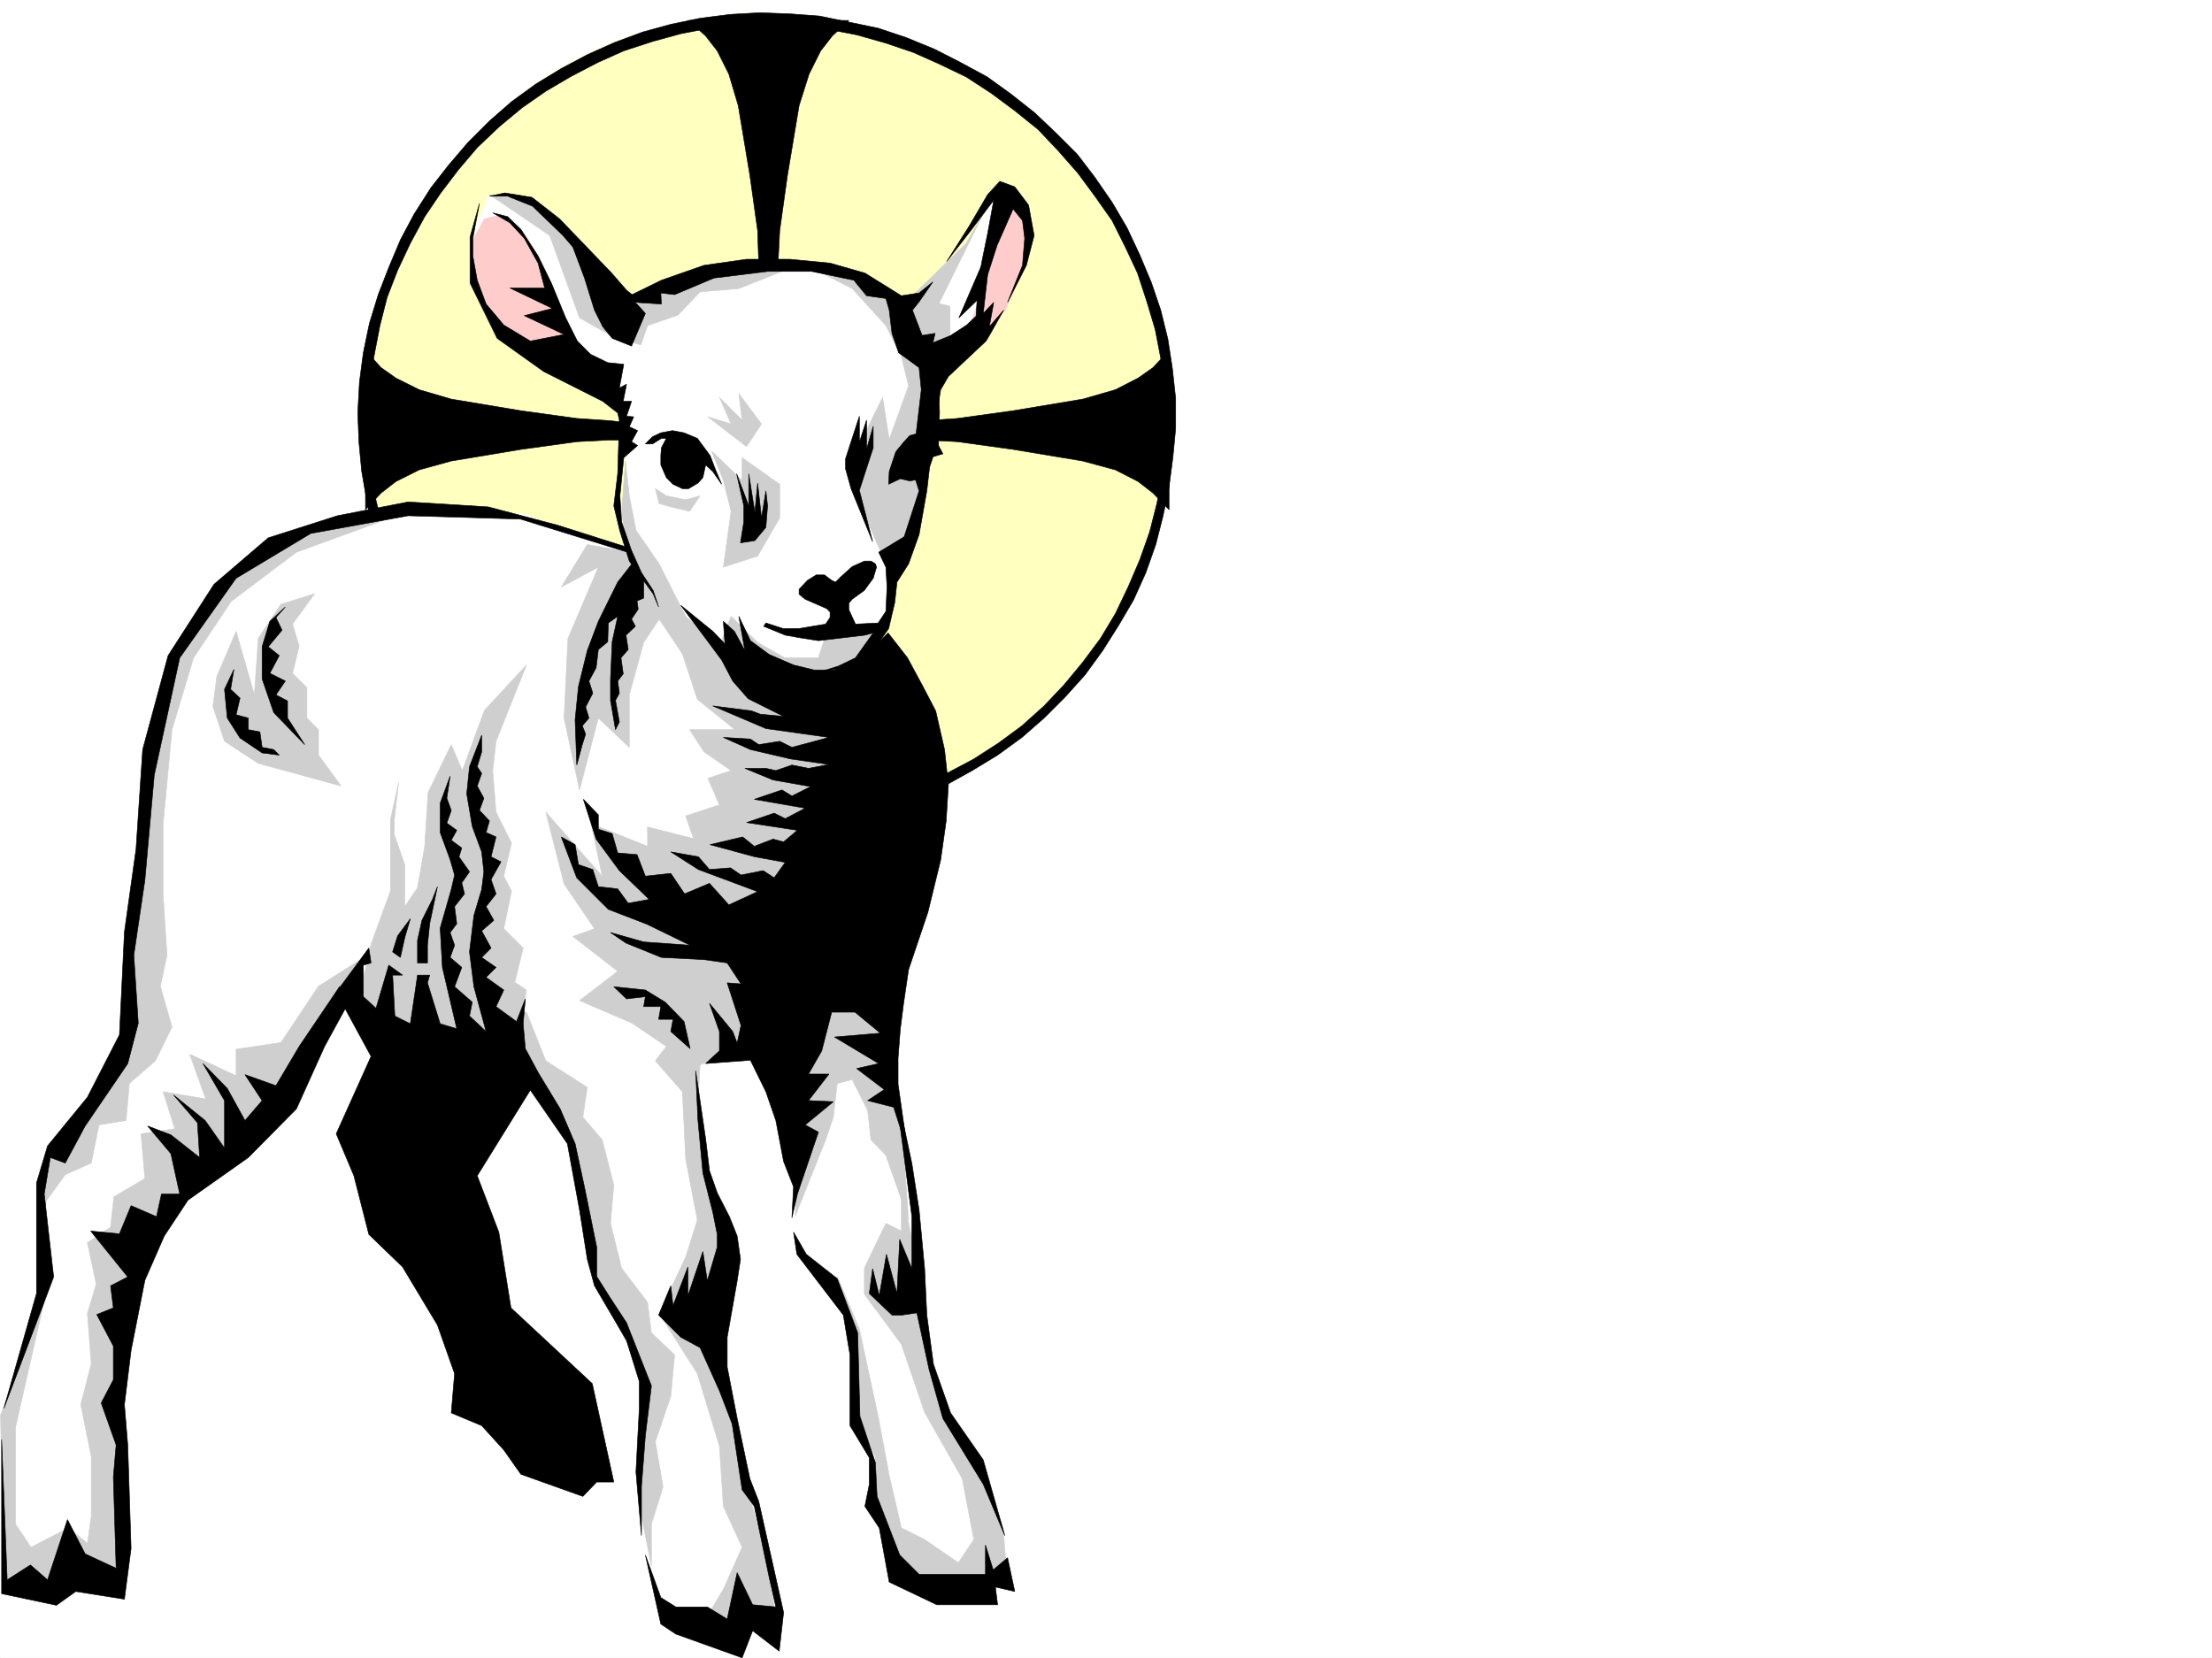<svg xmlns="http://www.w3.org/2000/svg" width="2997.016" height="2246.646"><rect width="100%" height="100%" fill="#808080" stroke="none"/><defs><clipPath id="a"><path d="M0 0h2997v2244.137H0Zm0 0"/></clipPath></defs><path fill="#fff" d="M0 2246.297h2997.016V0H0Zm0 0"/><g clip-path="url(#a)" transform="translate(0 2.16)"><path fill="#fff" fill-rule="evenodd" stroke="#fff" stroke-linecap="square" stroke-linejoin="bevel" stroke-miterlimit="10" stroke-width=".743" d="M.742 2244.137h2995.531V-2.16H.743Zm0 0"/></g><path fill="#ffffbf" fill-rule="evenodd" stroke="#ffffbf" stroke-linecap="square" stroke-linejoin="bevel" stroke-miterlimit="10" stroke-width=".743" d="m1580.93 566.988-.743-32.18-3.011-32.96-4.496-31.473-7.508-32.219-8.211-31.437-9.734-29.95-12.004-30.734-13.489-29.207-16.5-29.207-17.207-26.98-18.726-26.196-20.254-25.457-21.703-23.968-23.223-23.223-24.008-20.996-26.199-19.473-26.234-17.95-28.465-16.5-29.246-14.972-29.207-13.492-29.953-11.219-30.73-9.738-31.477-7.508-32.22-5.98-31.476-4.496-32.219-.743h-32.96l-32.22.743-32.214 4.496-31.477 5.98-31.437 7.508-31.477 9.738-30.73 10.477-29.207 13.492-29.25 14.23-26.938 15.72-26.98 18.726-25.492 20.215-24.711 21-23.227 23.183-22.48 22.485-20.996 25.453-18.73 26.98-16.462 26.977-17.242 28.465-13.492 29.207-11.219 30.695-10.52 29.95-8.992 31.476-6.726 32.96-5.238 30.696-3.012 32.961-.742 32.219.742 33.703 3.012 31.437 4.496 32.22 7.468 32.218 8.25 31.433 10.477 30.735 11.262 29.949 13.488 29.95 15.719 27.722 16.5 28.465 19.472 26.238 20.996 24.711 20.215 23.969 23.227 23.222 25.453 20.961 24.75 20.211 26.238 18.73 28.465 16.5 28.465 14.977 29.95 13.45 30.734 11.261 29.988 9.735 31.437 8.25 31.473 5.242 32.219 4.496 32.96 1.484h32.22l32.218-.742 31.477-4.496 32.218-5.242 31.477-8.25 30.73-8.25 31.438-11.219 29.246-12.746 29.207-15.719 26.98-15.719 27.723-17.988 26.235-19.469 23.968-20.96 22.485-23.223 22.48-23.227 20.957-24.71 19.473-27.723 17.242-26.977 15.758-28.465 13.45-29.21 12.75-29.95 10.515-30.691 8.953-31.477 6.765-31.476 5.239-32.18 3.011-32.219.743-32.219zm0 0"/><path fill="#fff" fill-rule="evenodd" stroke="#fff" stroke-linecap="square" stroke-linejoin="bevel" stroke-miterlimit="10" stroke-width=".743" d="M5.238 2141.43v-218.727l47.196-173.015 5.277-173.762 60.684-71.164 56.93-86.88v-128.089l20.995-143.066 10.48-154.29 29.95-111.593 83.168-106.352 111.668-62.168 137.828-25.492 139.39 9.734 152.844 56.93-8.996-60.644-10.476-139.313-133.371-107.133-68.192-132.55 22.485-50.204 60.683 19.473 61.426 50.203 67.445 77.887 95.914-46.45 88.407-10.48 81.68 10.48 81.64 26.235 25.492 23.969 36.715-34.489 50.203-56.144 31.477-51.691 20.214 20.957-13.488 137.086-78.672 72.648-9.734 116.828-20.254 86.922-37.457 88.363-8.992 80.156 56.969 137.047v149.828l-47.977 229.168 6.02 92.157 20.214 81.64 15.72 148.309 10.519 102.598 25.453 106.351 45.707 61.426 30.734 122.851-71.945 46.414-65.922-26.199-30.734-97.36-10.477-60.679-19.473-46.453 3.754-96.617-24.75-72.645-50.207-69.68-6.722-62.167-5.239-77.145-45.71-131.804-86.918 40.43v91.374l29.949 139.313-5.239 116.87 20.997 102.599 26.238 122.851 39.683 167.781-44.964-5.242-31.434 20.215-77.184-25.453-34.488-92.16v-117.57l8.992-96.618-20.957-50.95-45.707-86.136-9.734-107.836-20.996-77.144-66.668-107.133-133.371-15.719-111.63-81.64-82.421 147.562-77.926 72.649-60.683 50.906-60.723 118.355-21.703 95.875v301.852l-60.68-10.48-35.973 26.199zm0 0"/><path fill="#cfcfcf" fill-rule="evenodd" stroke="#cfcfcf" stroke-linecap="square" stroke-linejoin="bevel" stroke-miterlimit="10" stroke-width=".743" d="m426.309 804.445-29.954 41.211 8.997 29.95-8.997 36.675 19.473 19.473v41.21l15.758 15.72v34.484l30.695 41.918-112.375-30.695-45.707-29.95-15.719-47.195 5.239-40.469 26.199-61.386 24.75 86.136 5.238-76.402 30.73-46.45zm62.207 495.825-56.93 35.972-50.95 76.403-60.718 8.992v35.933l-62.914-29.207 21.7 60.684-57.673-9.738 15.719 50.168-45.707 6.761 5.277 60.645-41.992 24.71-4.496 41.212-31.437 20.957 11.964 56.187-11.964 39.688 5.238 68.191-14.23 55.403 14.23 70.421v80.895l-5.238 36.676-25.493-20.957-50.949 26.238-20.957-31.477v-131.062l41.953-184.277L.742 1917.465l4.496 220.21 67.45 20.997 45.707-20.996 35.933 8.992 16.5-147.563-10.48-101.113 20.215-153.547 66.707-131.804 112.37-88.407 71.946-106.351 30.695-67.406zm0 0"/><path fill="#cfcfcf" fill-rule="evenodd" stroke="#cfcfcf" stroke-linecap="square" stroke-linejoin="bevel" stroke-miterlimit="10" stroke-width=".743" d="m62.95 1626.871 25.456-35.227 35.227-15.718 10.48-51.692 36.715-5.98 4.496-50.207 35.23-30.691 22.481-45.707-15.758-55.407 8.996-41.953-5.242-81.64v-96.618l12.004-127.347 29.207-97.36 50.95-76.402 88.406-66.664 127.386-46.453-107.918 16.5-113.113 60.683-66.707 101.856-34.445 128.094-15.758 173.015-20.215 112.336 4.496 92.117-20.996 61.43-44.926 65.922-46.453 56.93-10.515 137.828zm477.257-567.027-11.223 50.949v96.613l-26.238 71.906-14.23 62.169 14.23 44.925 137.867 31.477 62.172-15.719 10.516-60.684-15.758-10.476 11.262-46.453-26.235-26.195 10.477-50.95-10.477-20.21 10.477-44.97-20.957-41.914-4.496-56.187 4.496-39.684L713.3 901.06l-56.968 61.425-29.95 81.641-14.976-35.188-31.476 65.141-4.496 72.649-9.735 56.183-17.242 25.457v-56.89l-14.234-40.47v-20.214zm255.516-322.067-35.227 57.672 50.203-26.976-41.21 96.652-5.239 107.84 20.957 97.36 25.492-97.36 41.953 39.687v-71.125l19.473-71.16 20.996-31.476 31.477 47.195 20.215 61.426 50.945 41.172h-61.426l19.473 29.988 36.715 25.453-31.477 10.48 15.719 35.973-45.707 14.973 10.52 30.695-62.212-15.719v26.2l-76.398-30.696 14.973 71.164-76.438-86.883 24.75 97.36 41.21 60.683-29.245 10.48 60.719 47.192-51.727 39.688 71.2 30.691 46.452 31.477-14.976 19.472 36.715 41.954 4.457 91.378 15.758 82.383-15.758 50.203-35.934 76.364 51.692 81.64 29.949 98.141 5.281 81.64 25.453 55.446-25.453 56.89-21 35.227 41.957 14.977 35.973-14.977h14.23l-14.23-81.64-31.477-118.356-25.453-121.324-10.52-66.668 15.758-116.871-31.476-92.118-8.992-86.882 3.753-62.168 73.43-24.711 60.684 131.808-5.239 98.141 41.211-103.383 10.477-30.691 5.242-45.711 20.211-5.238 21 41.953 4.496 39.687 20.215 20.996 30.73 87.625-9.734-134.816-10.48-70.418 4.496-92.121 10.48-123.594-35.23-382.008-71.903 10.516-9.777 30.695h-45.668l-36.715-20.957-35.972-35.23-15.758 40.468-45.707-40.468-35.934-71.16-31.473-45.672-8.996-46.45-5.238-47.195-5.238 71.906 10.476 51.692zm0 0"/><path fill="#cfcfcf" fill-rule="evenodd" stroke="#cfcfcf" stroke-linecap="square" stroke-linejoin="bevel" stroke-miterlimit="10" stroke-width=".743" d="m713.3 1371.434 26.2 65.922 56.223 35.972-6.02 40.43 26.235 30.691 15.718 61.426-4.496 51.691 15.016 60.684 35.187 46.41 5.242 41.211 31.473 29.953-5.238 56.188-20.957 61.426 10.48 61.425-15.758 50.164v56.93l-14.234-71.16v-194.758l-62.91-122.07-9.738-86.137-19.508-107.879-62.914-92.117-30.73-71.906zm507.989 241.206v55.407l-20.996-10.48-29.207 60.683v35.191l50.203 68.149 31.477 92.12 50.945 89.892 15.719 82.382-20.957 31.477-45.707-31.477-31.477-15.718-16.5-71.16-14.234-76.403-26.196-122.07-29.988-71.16 26.234 92.117v101.113l25.454 50.95v67.406l39.726 92.12 36.715 8.25 14.977 20.958 66.703-20.957 20.214-3.754-5.238-67.41-30.734-86.137-50.945-66.664-20.215-75.66-10.52-112.332zm111.629-1324.277-60.684 122.852 14.977 3.754v56.89l-24.711 50.946-15.758 149.05-15.719 71.16-35.226 10.481-24.711-56.93-10.48-50.906 14.976-65.926 20.215-41.21 8.992 56.93 26.234-72.65-9.734-39.683-20.996-41.957L1154.582 391l-61.426-31.477 61.426 20.957 66.707 34.489 41.211-39.727 46.45-45.668zM959.043 564.762l52.434 40.43 20.253-30.696-30.73-41.21 4.496 35.972-30.734-30.735 15.758 35.973zm-295.945-301.11 81.68 55.442 40.429 111.594 46.45 26.195 36.714 10.52 8.992-26.239 41.215-14.23 29.988-31.438L1001 391l65.922-26.234-86.879-5.243-123.637 55.446-50.945-44.965-41.211-50.91-40.469-46.45zm224.785 398.469 14.976 9.734 26.196 5.239 19.511-5.239-14.234 20.997-25.492-6.02-15.719-4.496zm92.16-11.223 10.477 41.954-10.477 75.62 46.45-14.976 29.948-51.691v-45.668l-50.945-35.973v30.734l-41.21-39.687zm0 0"/><path fill="#fcc" fill-rule="evenodd" stroke="#fcc" stroke-linecap="square" stroke-linejoin="bevel" stroke-miterlimit="10" stroke-width=".743" d="M1367.406 256.145 1338.16 352.8l-13.492 58.414-14.973 43.441 28.465-11.222 23.223-21.739 26.98-62.172 7.508-47.191-7.508-30.695zm-726.793 68.933 15.719-28.465 17.242-4.496 32.219 20.215 26.98 52.434 27.723 76.398 37.457 67.41-89.89-33.703-34.489-30.695-31.472-60.684-2.973-35.187zm0 0"/><path fill-rule="evenodd" stroke="#000" stroke-linecap="square" stroke-linejoin="bevel" stroke-miterlimit="10" stroke-width=".743" d="M874.395 601.477h9.734l11.965-7.508h6.765l-6.765 12.746-.742 10.48v12.707l7.507 17.243 8.993 8.992 12.746 5.984h8.21l12.747-7.469 6.765-7.507 3.715-17.243 9.735 8.993 12.003 17.242-8.25-19.473-7.468-19.469-17.242-23.226-17.985-7.508-15.719-2.973-15.757 2.973-11.223 5.277zm271.195 33.703v-13.49l18.77-57.671v35.187l9.734-29.95v39.688l8.992-31.437v29.207l-18.727 57.672 17.946 69.636-29.207-71.902zm59.2 3.715 8.991-26.942 10.52-12.746 8.21-8.992 8.25-2.23h9.735l12.004 3.753 6.726 7.469 8.25 15.719-17.988 5.238-2.226 12.746-4.496 14.235-7.508 2.265-12.746 2.23-12.711-3.011-15.754 7.508zm0 0"/><path fill-rule="evenodd" stroke="#000" stroke-linecap="square" stroke-linejoin="bevel" stroke-miterlimit="10" stroke-width=".743" d="m1240.016 648.629 5.242 16.5-20.215 62.172-34.488 20.957 9.738 20.215 1.523 26.976-1.523 32.961-10.48 15.719-30.731 1.527-8.996-19.511v-8.954l4.496-5.28 16.504-11.966 12-16.46 4.5-15.012-1.527-4.496-5.98-3.715h-8.993l-16.504 7.468-14.973 13.489-7.468 7.508-5.278-2.27-9.738-7.469h-11.219l-12.004 7.469-11.222 12.004v6.727l8.25 6.722 29.207 12.75 4.496 4.496v7.504l-5.98 8.996-35.973 5.98h-21.742l-23.223-7.507-3.012 4.496 29.246 12.004 20.957 3.715 23.969 3.754 62.953-7.47 11.258-3.007-24.004 33.703-23.226 11.223-23.97 7.504 44.966-7.504 26.234-20.961 20.96-29.95 8.25-35.23 3.009-27.68 15.718-24.75 14.235-39.687 10.476-59.16 3.754-32.219 5.243-15.715-14.235 4.496zm.746-56.891 7.504-63.691-3.008-29.953-27.723-20.215-8.992-26.234-3.754-31.438-4.496-15.758-26.2-3.715-17.242-20.996-56.93-11.965h-59.94l-72.688 8.997-53.215 22.44-18.726-2.226.742 14.973-35.192-2.227 13.493 14.973-18.73 44.184-26.235-10.477-12.746-15.758-11.223-22.445-13.492-43.437-15.754-41.957-13.492-15.72-41.211-39.722-33.703-13.492h-24.711l20.957-4.457 36.715 5.984 37.457 29.207 36.714 38.2 33.743 35.19 20.214 23.227 7.508 5.98 39.688-19.472 57.71-20.215 57.673-8.25h58.457l54.699 5.243 47.195 13.488 49.461 30.73 23.969-3.75 18.726-14.976-18.726 26.937-8.992 11.262 35.226 92.121 1.489 46.45-1.489 47.937zm-242.774 50.168 9.774 43.438v21.742l-4.496 28.465 19.472-3.012 14.977-17.988 2.266-29.207-2.266-20.215-5.985 36.676-5.238-47.153-3.754 39.688-8.25-52.434v43.438zm0 0"/><path fill-rule="evenodd" stroke="#000" stroke-linecap="square" stroke-linejoin="bevel" stroke-miterlimit="10" stroke-width=".743" d="m649.605 275.656-12.746 45.668v62.168l36.715 74.918 62.953 44.926 80.157 40.43 20.25 15.754 2.23 9.738-2.23 72.648-5.278 43.438 8.25 34.449 12.746 40.469 32.22 44.183 7.507 17.985-7.508-22.485-15.758-23.965-13.449-29.953-13.488-38.941-2.27-35.23 5.242-51.692 18.727-16.46-8.211-5.24 8.211-14.976-11.223-5.238 5.985-13.488-9.739-.742 6.766-20.254h-11.262l4.496-23.188-9.734 5.238 5.984-32.218-21.703-2.227-23.226-11.262-17.985-17.984-15.757-31.437-19.473-47.196-17.984-36.715-23.227-35.933-17.984-17.242-20.215-5.239 23.226 13.489 19.47 20.957 18.73 33.707 8.992 33.703H690.82l57.672 27.722-38.203 9.735 53.961 25.492-45.71 8.957-35.97-21.703-23.968-28.465-12.004-32.219-5.985-32.96v-23.97zm633.11 78.629 29.988-47.195 25.457-43.438 16.5-17.988 20.215 7.508 18.727 24.71 7.507 41.212-10.48 40.43-25.492 50.206 20.215-50.207 3.011-36.714-3.011-23.97-12.707-15.714-21.739 49.422-12.746 39.723-5.984 52.433 14.234-14.973-5.984 32.922 19.472-22.445-19.472 34.45-4.496 7.468-50.95 47.934-10.515 17.988-2.973 18.726-23.226-92.117 18.73-3.011-3.012 12.746 23.97-9.735 21.741-14.234 12.746-12.004 2.227-35.188 5.242-36.714 8.25-40.43 8.25-44.926-29.953 39.684zm0 0"/><path fill-rule="evenodd" stroke="#000" stroke-linecap="square" stroke-linejoin="bevel" stroke-miterlimit="10" stroke-width=".743" d="m1329.91 359.523-30.695 71.165 25.453-24.711zM1001 835.137l15.758 32.96 25.453 18.731 32.96 14.23 27.724 6.727h27.722l43.477-20.957 29.207-29.207 26.238 33.703 20.957 38.942 17.242 32.964 12.004 52.43 5.239 47.938-3.008 48.68-7.508 53.175-17.203 70.418-26.239 77.89-6.722 45.708-4.5 35.187-3.008 38.946v35.23l12.746 89.852-18.73-58.418-35.227-8.992 22.48-14.973-37.456-28.465 29.949-6.727-59.938-35.972 62.207-5.239-34.488-28.464h-31.473l-13.492 52.433-17.945 31.473h27.722l-27.722 35.934 33.703 1.527-38.2 31.433 17.946 9.739-28.465 83.906-7.469 32.18 2.23-41.914-13.487-34.489-10.48-55.402-13.49-38.945-20.956-42.696-60.723 4.496 18.727-17.242v-26.199l-13.489-38.2 31.477 38.2 6.02 15.719 5.242-23.969-18.73-57.672 18.73 1.485-18.73-28.465-31.477-4.496-57.711-2.97-47.938-19.472-20.996-14.234 44.965 12.707 62.953 4.5-58.457-28.465-52.434-20.215-42.734-42.7-20.957-55.405 18.727 10.48 4.496 26.98 19.472 6.723 7.508 23.227 26.235 2.972 14.234 19.473 28.465-5.242-40.469-38.941-31.477-42.7-17.242-53.918 20.254 20.957v19.512l18.73 5.98 7.505 26.2 26.199 2.265 11.262 29.211 34.445-3.754 18.73 27.72 33.703-14.231 26.235 29.207 38.984-17.985-80.195-29.953-37.457-23.968 37.457 6.726 14.976 17.242 28.504-2.265 14.235 9.734 29.949-5.98 14.976 9.734 15.012-20.957-41.21-7.508-60.684-16.46 44.183-10.481 15.758 12.71 25.453-9.738 14.235 3.754 18.726-15.719-68.933-10.476 37.46-12.746 15.012 7.504 26.98-14.23-68.933-12.005 37.457-12.746 13.488 8.25 25.457-12.746-50.949-8.953-38.199-15.758h28.465l13.488 3.008 21.738-7.504 22.485 4.496 27.722-5.242-51.73-7.465-54.66-12.75-36.715-16.46 36.715 2.23 11.219 7.508 28.464-4.497 16.5 8.211 50.207-13.453-85.433-12.004-71.945-30.691 52.472 6.726 11.965 4.497 31.477 3.007-47.938-23.968L992.75 922.8l-14.977-28.465-21.738-29.211-33.707-44.965 43.442 35.23 16.5 17.204-2.227-30.692 14.973 13.489 14.234 26.195zm-219.547 201.484-2.23-61.39 4.496-44.965 12.004-48.68 14.976-39.684 26.235-53.175 18.73-23.97 16.461 21.7v23.969l-8.992 3.754 1.523 11.222-8.992 13.489 5.238 9.734-12.746 12.004 3.012 19.473-9.773 11.222 3.007 21.739-7.468 9.738 2.23 16.46-5.238 9.735 5.238 29.207-5.238 10.48-6.766-39.687v-28.465l2.27-50.906 7.504-34.488-12.747 8.992-.742 25.496-12.746 10.477-3.012 24.71-9.734 17.989 5.238 16.46-9.734 18.727 4.496 14.977-8.992 10.476 4.496 11.262-4.496 14.235zm0 0"/><path fill-rule="evenodd" stroke="#000" stroke-linecap="square" stroke-linejoin="bevel" stroke-miterlimit="10" stroke-width=".743" d="m831.656 1336.984 17.242 16.461 25.497-2.968-2.27 13.488h23.227l-2.973 17.203h19.473l-3.012 16.5 26.238 23.227-8.25-36.715-25.496-26.239-26.937-16.46zm243.516 332.547 4.496 29.989 62.953 82.386 8.992 53.918v95.871l26.196 43.442v35.972l-5.98 29.95 19.468 29.207 13.492 73.39 64.438 30.735h82.421l-3.011-23.97 26.238 5.981-9.738-45.668-19.473 16.461-10.476-33.703v39.688h-89.93l-26.238-26.2-30.692-79.41-2.27-45.668-20.956-62.914-3.012-113.117-27.719-73.39-41.957-32.961zm160.348-92.863 9.738 62.914 7.508 79.41 2.968 62.914 8.997 66.664 23.222 65.922 44.223 63.656 29.207 102.598-29.207-69.637-54.7-89.148-18.73-66.664-16.5-76.403-20.215 3.012h-13.488l-30.734-29.21 4.496-33.704 8.992 36.676 9.738-56.148 14.27 53.175 3.715-73.39 16.5 39.687v-70.418l-23.97-185.023zm-292.977-125.824 3.012 65.922 6.765 72.648 13.45 53.176 6.023 29.953v17.242l-13.492 45.668-5.98-39.687-20.255 59.902v-38.941l-20.214 52.43-3.012-26.938-16.461 39.687 29.95 29.95 26.237 14.23 26.196 58.418 17.246 44.965 13.488 89.11 16.5 22.48 20.215 96.617 8.992 39.687-31.476-2.972-20.957-43.442-13.489 62.914-26.98-16.5h-42.696l-20.253-12.707-20.957-57.676 20.957 93.606 20.253 13.492 89.891 32.219 14.23-36.715 35.973 27.719 5.985-52.434-33.707-150.531-12.004-30.734-17.203-81.641-13.489-69.637v-40.469l13.489-76.402 4.496-29.207-4.496-31.437-10.516-26.235-16.461-32.219-10.52-29.949-5.238-43.441zm-230.766-97.399-2.972 33.746 2.972 33.704 17.243 32.18 29.988 49.46 20.215 47.156 12.746 59.196 16.46 80.898v39.688l16.505 26.195 23.964 36.715 33.707 85.394-8.21 67.41-5.282 68.895v66.664l-7.465-86.137 4.497-86.136v-36.676l-17.247-55.445-43.437-74.133-9.738-35.973-10.516-66.664-16.46-89.89-50.208-72.649-71.941 116.125 29.246 76.363 16.46 102.637 110.145 102.598 29.207 133.332H808.43l-18.727 19.472-83.91-29.949-23.223-32.965-29.953-32.96-41.21-17.204 4.495-53.215-23.222-65.882-47.235-78.668-45.707-44.184-20.215-79.375-23.968-56.93 47.191-104.867-47.191-86.879 44.183-59.941 3.008 20.215-10.476 3.011v42.7l17.203 15.714 17.242-58.414 18.73 13.489h-13.488l3.008 55.406 21 10.52 9.734-65.926h16.461l-2.973 10.48 17.204 55.445 22.484 6.723-19.473-83.125-3.011-53.215 15.015-52.394 4.496-19.512-6.02-20.957-13.491-36.715v-39.687l13.492-36.715-4.496 29.992 6.02 16.46-6.02 17.243 13.488 9.734-7.469 13.493 14.235 10.476-3.754 11.965 14.23 20.254-10.476 14.977 3.714 14.972-13.453 17.207 2.973 23.223-8.992 12.004 6.02 17.207-6.02 16.5 15.758 13.488-9.739 26.195 23.97 20.957-3.755 18.73 22.485 20.997-16.5-60.684-5.985-47.191 5.985-49.422 10.515-35.191 2.973-23.97-2.973-26.98-12.746-34.445-7.508-44.222 3.754-36.676 16.5-42.696v22.48l-6.02 20.216 6.02 8.992-6.02 17.207 8.993 16.5-5.985 16.46 13.493 14.231-4.496 15.72 13.488 6.019-6.766 26.941 13.492 6.766-13.492 23.968 6.766 19.47-13.488 17.206 10.476 18.727-16.46 14.234 12.706 23.223-12.707 12.75 19.473 13.488-13.488 13.45 23.968 17.242-10.48 22.484 27.722 20.215zm0 0"/><path fill-rule="evenodd" stroke="#000" stroke-linecap="square" stroke-linejoin="bevel" stroke-miterlimit="10" stroke-width=".743" d="M579.187 1304.766H565.7v-30.692l5.98-26.98 14.235-28.465 6.766-17.203-10.52 50.164-2.973 29.21zm-36.714-7.466-10.516-7.507 6.762-21.703 17.246-23.223-7.508 25.453zm-82.423 39.684-54.698 80.899-31.477 53.176-41.957-14.973 23.227 35.188-23.227 26.98-23.965-43.441-32.96-33.704 29.206 50.165v64.437l-26.238-37.457-42.695-34.45 32.218 37.462 3.008 47.152-38.98-30.691-31.477-12.004 31.477 37.457 12.004 54.699h-24.75l-6.727 30.695-34.445-14.976-15.758 38.203-38.945-3.754 50.203 62.168-23.262 12.004 3.754 29.949-22.484 8.992 22.484 42.7v45.667l-16.461 31.477 20.215 56.93-3.754 43.437 3.754 123.598-41.957-19.512-23.969-46.41-26.977 81.64-23.226-20.214-31.477 20.214-7.504-190.261v208.988l74.211 15.719 26.196-18.73 65.96 10.48 8.997-68.895-4.5-140.054-4.496-54.704 8.996-73.39 18.726-95.129 26.2-59.902 32.218-48.72 81.68-57.671 65.18-65.883 38.199-84.652 44.223-80.899zM386.621 822.43l-12.746 14.23 8.25 17.207-18.73 22.48 14.976 11.966-12.746 23.968 20.996 10.52-12.746 18.726 15.719 8.211v23.227l23.261 35.972-41.992-43.44-15.718-45.708v-43.441l10.48-34.446Zm-31.476 197.73-29.95-20.215-17.242-26.98-3.754-38.945 12.746-26.977-4.496 26.977 12.746 11.964-5.277 22.485 16.5 4.496v15.719l15.715 3.011 3.012 20.957 15.718 3.008 7.508 7.508zm0 0"/><path fill-rule="evenodd" stroke="#000" stroke-linecap="square" stroke-linejoin="bevel" stroke-miterlimit="10" stroke-width=".743" d="m5.238 1908.473 44.223-155.778v-149.789l14.977-50.207 53.957-65.922 43.44-84.613 6.763-139.312 15.718-112.372 8.993-134.82 34.449-127.347 62.207-96.618 73.43-62.91 93.644-29.95 95.914-18.73 108.617 6.727 93.684 24.75 92.16 29.207 5.238 8.211-147.601-45.668-152.098-4.496-131.887 23.969-101.148 60.68-76.402 107.84-34.489 158.784-12.707 142.325-15.011 101.855 6.02 92.117-14.235 54.703-57.711 84.614-26.977 50.203-20.215-7.508-8.25 49.46 12.746 112.337-15.757 41.953zM1150.086 27.723l-22.442 20.957-15.757 20.215-15.719 31.476-13.488 42.695-15.758 94.387-10.48 74.879-2.227 44.184h-26.238l-1.485-44.184-10.52-74.879-15.714-94.387-12.75-42.695-15.715-31.476-15.758-20.215-23.226-20.957zM495.242 474.871l20.996 23.223 20.215 14.234 31.473 15.719 43.48 12.746 94.387 15.719 75.66 10.476L826.418 570l12.746 1.484v24.711h-12.746l-44.965 2.27-75.66 10.48-94.387 15.715-43.48 12.004-31.473 15.719-20.215 15.719-20.996 22.484zm1088.699 0-21.738 23.223-20.254 14.234-30.695 15.719-44.223 12.746-94.387 15.719-75.699 10.476-43.437 3.012v26.195l43.437 2.27 75.7 10.48 94.386 15.715 44.223 12.004 30.695 15.719 20.254 15.719 21.738 22.484zm0 0"/><path fill-rule="evenodd" stroke="#000" stroke-linecap="square" stroke-linejoin="bevel" stroke-miterlimit="10" stroke-width=".743" d="m1282.715 1047.879 36.715-19.469 33.703-21.742 31.476-23.227 29.989-26.937 26.98-28.465 25.453-30.734 23.969-32.18 20.254-33.703 17.203-35.973 15.758-36.715 13.488-38.199 9.738-38.2 7.508-38.944 3.715-39.688v-38.941l-1.488-39.688-4.496-39.726-7.508-38.942-11.219-37.46-12.75-38.942-16.46-35.191-17.985-35.973-23.227-32.961-23.222-31.434-26.98-30.695-26.981-28.465-30.73-24.75-32.22-23.969-34.449-22.441-35.969-17.246-35.23-15.715-37.457-12.75-39.688-11.219-38.984-7.507-38.941-4.497-40.47-2.23-38.944 2.23-41.993 3.008-38.945 7.508-38.2 10.48-38.98 12.708-35.191 15.757-35.973 18.727-34.484 20.215-32.219 22.445-30.695 25.492-29.988 28.465-25.453 29.95-23.97 31.476-21.741 32.18-19.47 35.972-17.245 36.676-14.23 36.715-9.739 38.199-7.504 38.945-6.726 39.688-2.27 38.98 1.488 39.688 3.008 39.687 6.727 39.684 3.011 12.75-12.746 3.008-2.972-15.758L490 638.152l-3.754-39.687-1.484-39.688 2.27-41.21 5.238-39.688 8.25-39.723 11.964-38.945 14.23-36.676 15.759-37.457 18.73-35.191 22.48-35.227 23.97-30.695 26.199-30.735 29.246-29.207 29.949-26.195 32.96-23.969 34.49-20.996 35.226-18.73 36.715-16.461 38.203-14.23L908.84 32.96l39.726-8.25 41.211-5.238 39.688-2.23 40.469 1.487 40.468 3.008 39.684 8.211 39.726 8.25 38.204 12.75 38.238 15.715 35.191 17.988 35.97 19.473 32.218 23.223 32.219 25.457 29.207 27.718 28.503 28.465 23.97 31.438 23.226 33.703 20.215 34.45 17.242 36.714 15.719 37.457 12.746 37.457 9.738 39.688 5.98 38.945 4.496 41.21v40.43l-3.714 38.942-5.239 40.469-8.25 39.687-9.738 38.2-13.488 38.202-16.5 36.715-20.215 34.446-21.738 34.445-23.969 32.965-26.98 29.949-28.465 28.465-29.989 26.234-32.96 23.969-34.45 20.957-35.226 19.473zm0 0"/></svg>
